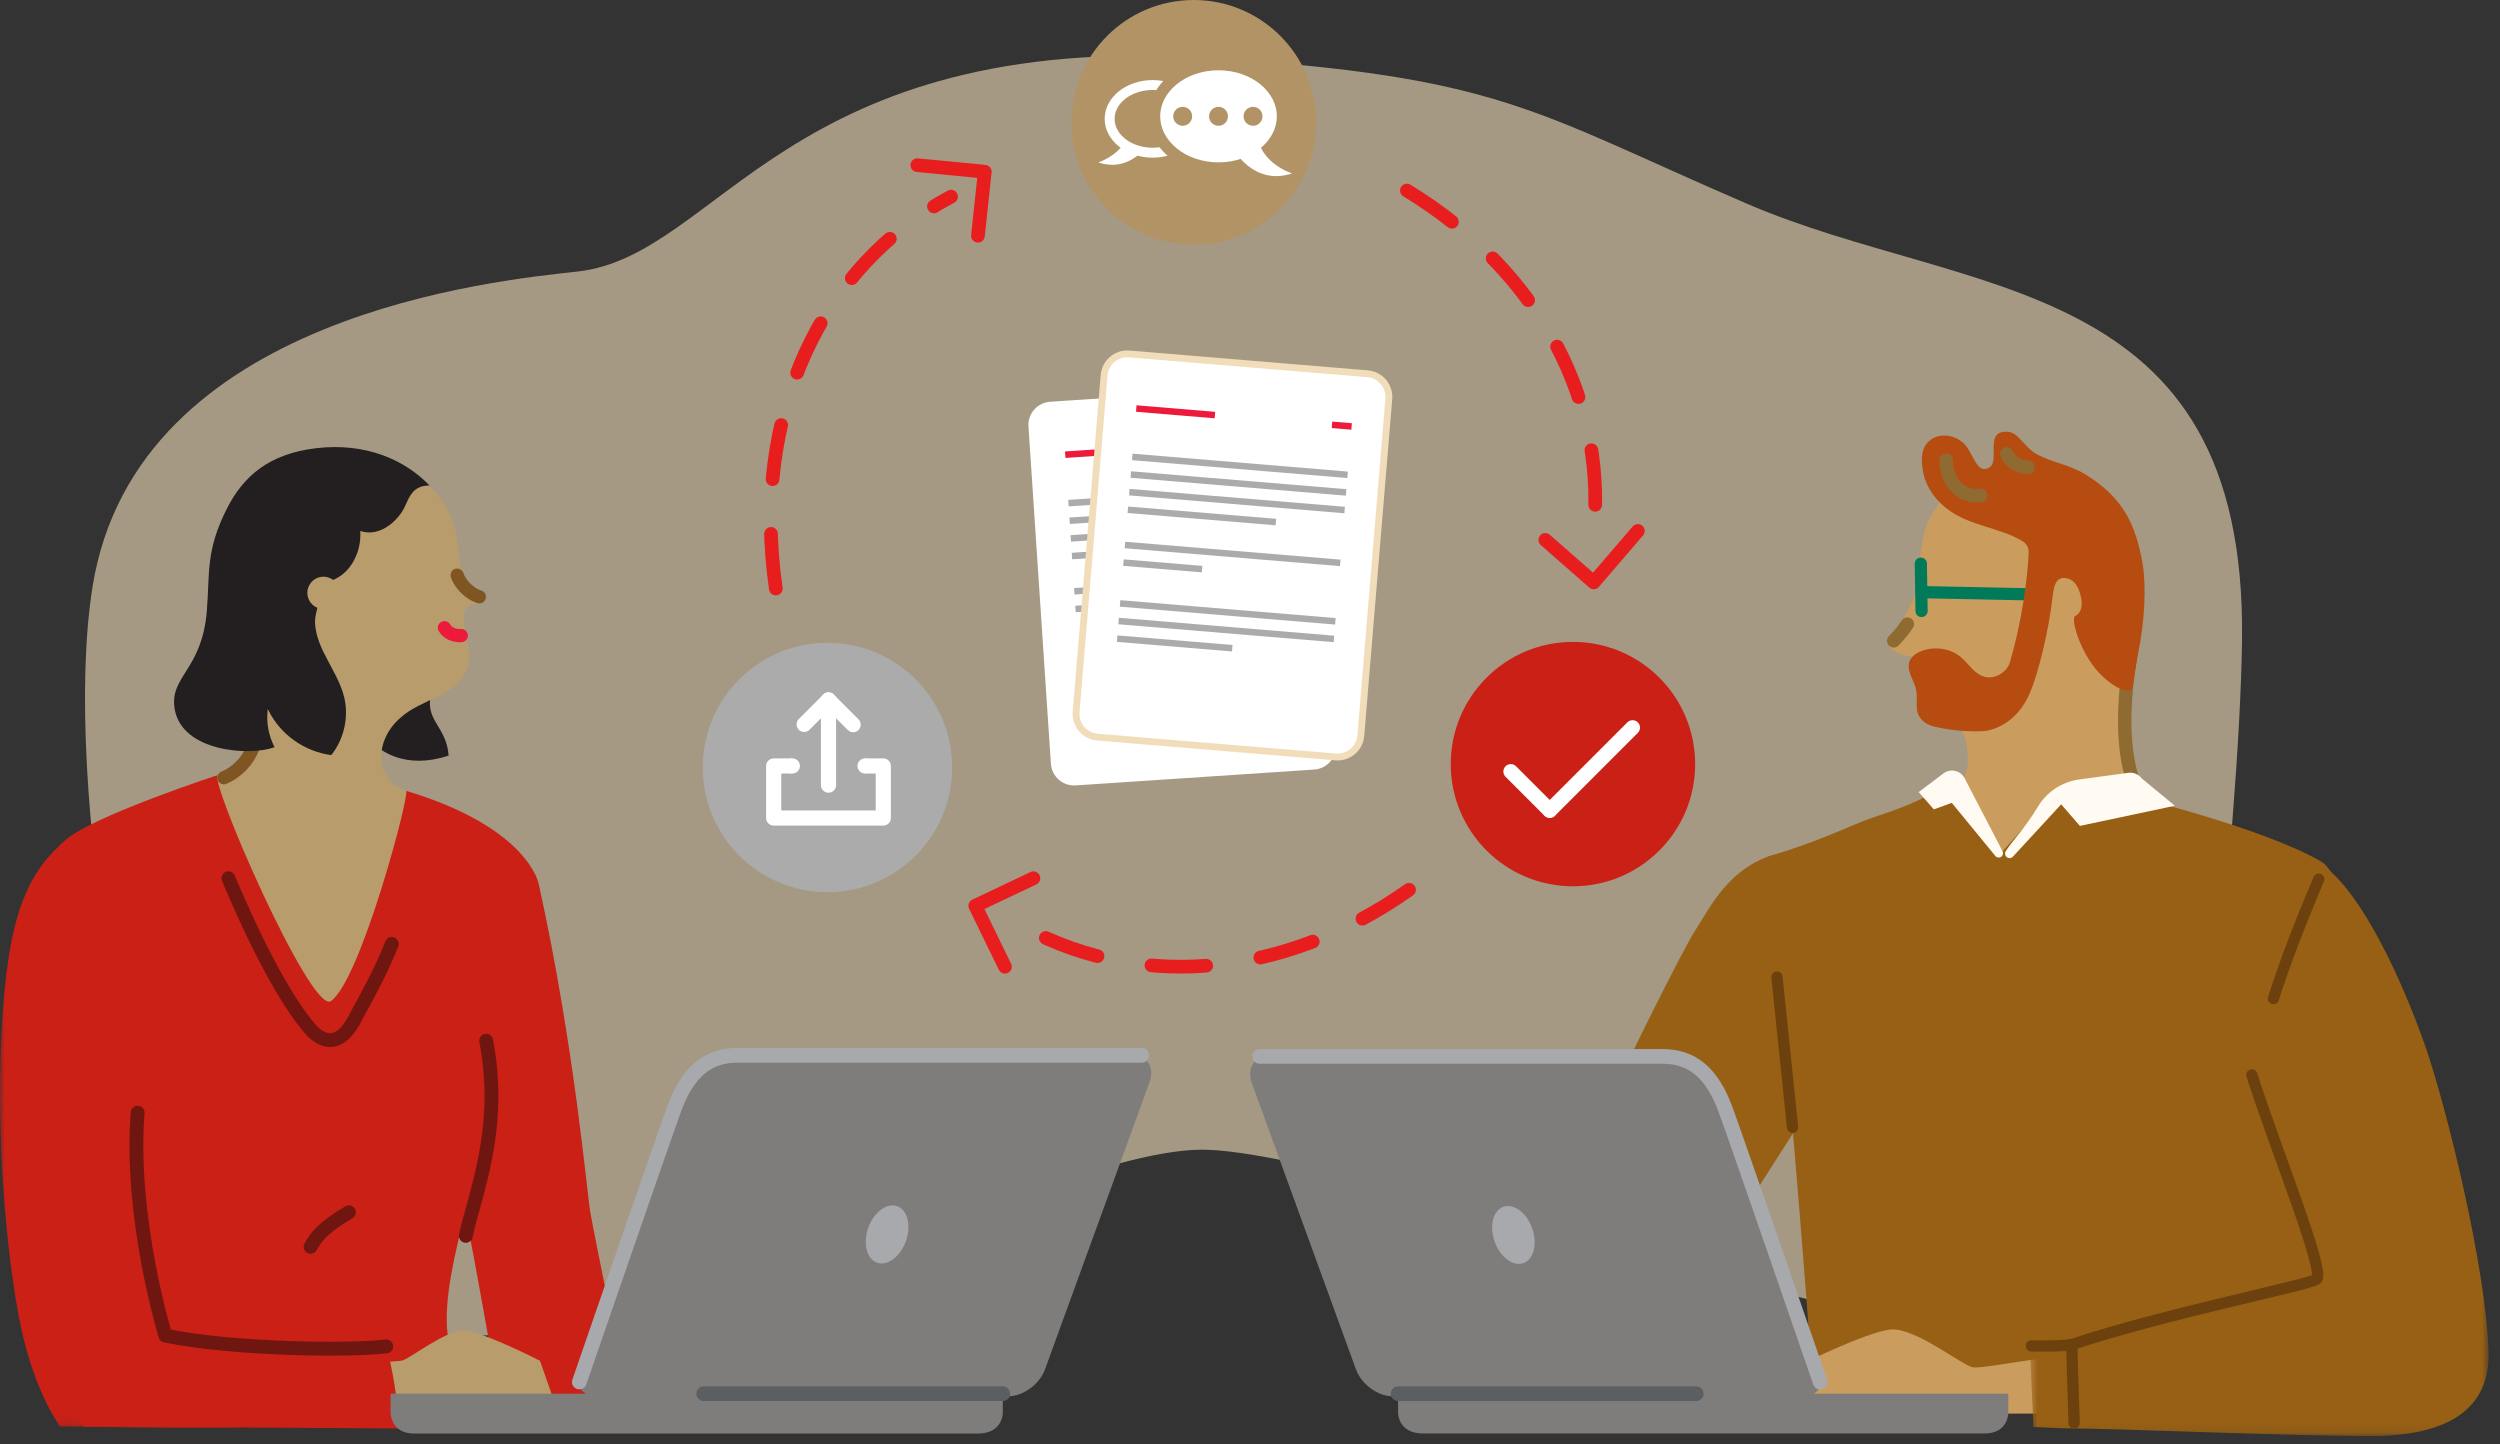<?xml version="1.0" encoding="UTF-8"?>
<svg width="270px" height="156px" viewBox="0 0 270 156" version="1.1" xmlns="http://www.w3.org/2000/svg" xmlns:xlink="http://www.w3.org/1999/xlink">
    <rect x="0" y="0" width="270" height="156" fill="#333333" stroke="none"/>
    <title>20D5749D-9622-46ED-BD45-B9C8978AB5B7</title>
    <defs>
        <polygon id="path-1" points="0.641 0.037 50.21 0.037 50.21 61.894 0.641 61.894"></polygon>
        <polygon id="path-3" points="0 0.831 46.179 0.831 46.179 64.89 0 64.89"></polygon>
    </defs>
    <g id="Page-4" stroke="none" stroke-width="1" fill="none" fill-rule="evenodd">
        <g id="2-manage_ins-desktop" transform="translate(-836, -1010)">
            <g id="Group-3" transform="translate(45, 1010)">
                <g id="File-and-track-claims-illustration" transform="translate(791, 0)">
                    <path d="M242.138,69.213 C242.676,29.326 212.536,32.292 188.612,21.978 C165.567,12.042 162.119,8.255 130.578,6.252 C84.806,3.348 77.776,27.61 62.384,29.326 C53.881,30.274 14.76,33.934 10.009,63.286 C6.531,84.765 14.663,128.948 22.175,135.631 C50.12,160.492 110.401,124.166 129.801,124.166 C147.052,124.166 227.198,153.22 231.987,145.355 C236.775,137.491 241.867,89.318 242.138,69.213" id="Fill-1" fill-opacity="0.6" fill="#F2DDBB"></path>
                    <path d="M207.22,86.933 C209.492,86.827 212.634,85.046 212.533,82.056 C212.489,80.734 212.337,78.157 210.477,77.746 C208.589,77.329 207.692,76.741 207.271,75.103 C207.065,74.301 206.518,70.985 206.514,70.881 C205.641,70.883 204.079,70.372 203.87,69.367 C203.741,68.749 204.499,68.515 205.466,66.944 C207.071,64.334 206.905,63.82 207.082,62.491 C207.501,59.358 207.49,56.808 209.349,54.508 C212.917,50.096 221.441,48.821 226.134,53.225 C230.162,57.005 231.308,62.21 231.19,67.587 C231.119,70.862 230.091,72.405 230.183,77.25 C230.221,79.229 230.027,80.981 230.542,82.888 C231.259,85.537 233.078,87.562 234.221,88.946 C234.221,88.946 218.483,107.411 207.22,86.933" id="Fill-3" fill="#CA9D5E"></path>
                    <path d="M230.152,70.703 C230.152,70.703 228.002,81.091 231.334,86.356" id="Stroke-5" stroke="#906B31" stroke-width="1.45" stroke-linecap="round" stroke-linejoin="round"></path>
                    <path d="M207.103,72.268 C207.103,72.268 207.675,72.188 207.825,72.024" id="Stroke-7" stroke="#ED1A3B" stroke-width="1.45" stroke-linecap="round" stroke-linejoin="round"></path>
                    <path d="M204.519,69.213 C205.336,68.36 205.643,67.918 205.997,67.403" id="Stroke-9" stroke="#906B31" stroke-width="1.45" stroke-linecap="round" stroke-linejoin="round"></path>
                    <line x1="207.953" y1="63.959" x2="219.236" y2="64.186" id="Stroke-11" stroke="#007A59" stroke-width="1.319" stroke-linecap="round" stroke-linejoin="round"></line>
                    <line x1="207.449" y1="60.876" x2="207.53" y2="65.984" id="Stroke-13" stroke="#007A59" stroke-width="1.319" stroke-linecap="round" stroke-linejoin="round"></line>
                    <path d="M206.783,73.952 C206.474,73.141 205.983,72.385 206.184,71.546 C206.309,71.026 206.8,70.637 207.325,70.395 C208.74,69.745 210.591,69.978 211.758,70.953 C212.672,71.718 213.292,72.931 214.518,73.13 C215.632,73.311 216.783,72.507 217.075,71.512 C218.302,67.329 218.985,62.613 219.095,59.661 C219.113,59.169 218.861,58.707 218.439,58.452 C216.027,56.992 212.929,56.836 210.533,55.143 C209.206,54.205 208.125,52.824 207.752,51.246 C207.467,50.044 207.482,48.841 207.908,48.148 C208.797,46.71 210.825,46.739 212.043,47.836 C213.104,48.79 213.443,51.338 214.845,50.486 C216.073,49.739 214.196,46.439 216.859,46.634 C218.013,46.718 218.635,48.319 219.942,49.036 C221.619,49.957 223.392,50.142 225.1,51.166 C229.431,53.757 230.684,56.856 231.388,60.811 C231.827,63.28 231.622,67.152 230.923,70.526 C230.629,71.943 230.51,73.303 230.324,74.167 C230.079,75.308 227.723,73.972 226.296,72.203 C224.482,69.954 223.654,66.781 224.106,66.544 C224.978,66.087 224.883,65.037 224.703,64.311 C224.486,63.432 224.078,62.614 223.161,62.447 C222.001,62.235 221.801,63.366 221.68,64.443 C221.26,68.203 220.128,72.693 219.272,74.742 C217.795,78.277 215.045,78.943 214.064,78.975 C212.474,79.028 210.875,78.891 209.324,78.57 C208.79,78.46 208.242,78.318 207.83,77.991 C206.404,76.856 207.404,75.577 206.783,73.952" id="Fill-15" fill="#B74C11"></path>
                    <path d="M210.191,49.705 C210.118,51.828 211.628,53.794 213.906,53.493" id="Stroke-17" stroke="#906B31" stroke-width="1.45" stroke-linecap="round" stroke-linejoin="round"></path>
                    <path d="M216.743,49.02 C217.068,49.876 218.114,50.464 219.019,50.472" id="Stroke-19" stroke="#906B31" stroke-width="1.45" stroke-linecap="round" stroke-linejoin="round"></path>
                    <line x1="211.476" y1="114.453" x2="208.929" y2="86.399" id="Stroke-21" stroke="#7F7E7D" stroke-width="0.725" stroke-linecap="round" stroke-linejoin="round"></line>
                    <path d="M196.512,143.966 C189.587,141.817 185.027,135.886 185.027,135.886 L194.312,121.348 C191.445,113.001 196.309,99.995 192.447,92.095 C186.778,93.238 184.509,98.351 183.103,100.46 C181.239,103.257 167.809,130.527 166.103,136.509 C164.194,143.197 166.035,149.915 176.243,150.924 C183.456,151.639 189.991,152.158 195.619,152.537 C195.581,149.714 196.303,146.781 196.512,143.966" id="Fill-23" fill="#986014"></path>
                    <path d="M250.737,93.083 C244.675,89.508 230.688,86.089 230.688,86.089 L221.673,85.933 L216.276,91.935 L209.396,85.001 C207.952,86.461 204.167,87.647 202.242,88.303 C199.872,89.111 197.363,90.554 190.682,92.616 C189.476,100.365 187.439,109.672 189.484,118.543 L193.309,118.338 C193.309,118.338 195.528,144.669 195.372,144.592 C195.04,144.523 194.715,144.443 194.393,144.358 C194.301,147.179 193.698,150.139 193.853,152.957 C207.11,153.303 215.301,153.074 215.301,153.074 C215.301,153.074 215.791,149.124 220.352,149.189 C233.671,149.38 257.727,152.68 258.12,152.841 C258.12,152.841 256.799,96.657 250.737,93.083" id="Fill-25" fill="#986014"></path>
                    <line x1="191.911" y1="105.516" x2="193.595" y2="121.741" id="Stroke-27" stroke="#6C410D" stroke-width="1.218" stroke-linecap="round"></line>
                    <path d="M185.503,137.157 C185.503,137.157 181.915,136.733 180.121,136.957" id="Stroke-29" stroke="#6C410D" stroke-width="1.171" stroke-linecap="round"></path>
                    <path d="M216.119,92.537 L216.119,92.537 C215.92,92.671 215.652,92.63 215.499,92.445 L210.794,86.711 L208.852,87.41 L207.22,85.545 L209.887,83.531 C210.646,82.958 211.738,83.206 212.176,84.049 L216.276,91.934 C216.384,92.146 216.317,92.405 216.119,92.537" id="Fill-31" fill="#FFFAF2"></path>
                    <path d="M216.616,91.938 C217.249,90.889 218.766,89.368 220.065,87.167 C221.028,85.535 222.685,84.436 224.563,84.181 L229.854,83.464 C230.413,83.388 230.97,83.619 231.309,84.068 L234.884,87.021 L224.626,89.197 L222.606,86.866 L217.394,92.52 C217.221,92.706 216.935,92.73 216.735,92.575 C216.54,92.422 216.487,92.15 216.616,91.938" id="Fill-33" fill="#FFFAF2"></path>
                    <path d="M223.387,146.574 C220.609,146.393 214.121,147.889 213.013,147.662 C211.906,147.434 206.859,143.405 204.266,143.586 C201.672,143.768 193.821,147.686 193.821,147.686 L192.038,152.666 L222.106,152.666 L223.387,146.574 Z" id="Fill-35" fill="#CA9D5E"></path>
                    <g id="Group-39" transform="translate(218.562, 93.201)">
                        <mask id="mask-2" fill="white">
                            <use xlink:href="#path-1"></use>
                        </mask>
                        <g id="Clip-38"></g>
                        <path d="M24.87,17.133 C25.701,21.588 33.732,42.765 33.418,44.331 C33.264,45.109 15.545,47.906 5.598,51.739 C4.703,52.085 0.641,52.082 0.641,52.082 L1.053,60.909 C1.053,60.909 3.911,61.065 4.873,61.065 C9.7,61.065 29.061,61.894 37.46,61.894 C47.872,61.894 50.359,57.387 50.203,52.724 C49.898,43.554 45.641,26.298 43.365,19.775 C41.034,13.093 36.527,2.989 32.02,0.037 L24.87,17.133 Z" id="Fill-37" fill="#986014" mask="url(#mask-2)"></path>
                    </g>
                    <path d="M243.199,116.085 C245.624,123.761 251.167,137.297 250.193,138.154 C249.545,138.724 233.589,141.936 223.954,145.148 C223.041,145.452 219.395,145.356 219.395,145.356" id="Stroke-40" stroke="#6C410D" stroke-width="1.218" stroke-linecap="round"></path>
                    <line x1="223.745" y1="145.355" x2="224.006" y2="153.696" id="Stroke-42" stroke="#6C410D" stroke-width="1.218" stroke-linecap="round"></line>
                    <path d="M245.53,107.847 C246.833,103.708 248.716,98.989 250.426,94.947" id="Stroke-44" stroke="#6C410D" stroke-width="1.218" stroke-linecap="round"></path>
                    <path d="M214.353,154.812 L153.668,154.812 C150.992,154.812 150.992,152.603 150.992,152.603 L150.992,150.519 L216.9,150.519 L216.9,152.603 C216.9,152.603 216.892,154.812 214.353,154.812" id="Fill-46" fill="#7F7D7C"></path>
                    <path d="M194.736,150.802 L150.401,150.802 C148.802,150.802 147.033,149.505 146.45,147.905 L135.199,116.99 C134.616,115.389 135.441,114.092 137.041,114.092 L181.374,114.092 C182.974,114.092 184.744,115.389 185.326,116.99 L196.578,147.905 C197.16,149.505 196.335,150.802 194.736,150.802" id="Fill-48" fill="#7F7D7C"></path>
                    <path d="M136.039,114.092 L179.559,114.092 C182.732,114.092 184.904,115.83 186.39,119.916 C187.879,124.002 196.579,149.261 196.579,149.261" id="Stroke-50" stroke="#A7A9AC" stroke-width="1.585" stroke-linecap="round"></path>
                    <line x1="150.993" y1="150.519" x2="183.195" y2="150.519" id="Stroke-52" stroke="#5C5F61" stroke-width="1.585" stroke-linecap="round"></line>
                    <path d="M165.473,132.65 C166.073,134.328 165.654,136.013 164.536,136.413 C163.418,136.814 162.024,135.779 161.424,134.101 C160.822,132.423 161.242,130.738 162.36,130.338 C163.478,129.938 164.872,130.972 165.473,132.65" id="Fill-54" fill="#A7A9AC"></path>
                    <path d="M43.859,85.411 C43.859,85.411 42.713,88.167 43.147,92.411 C44.097,94.343 39.36,103.952 39.722,105.415 C40.849,109.947 46.503,114.019 48.447,122.229 C50.391,130.441 54.374,153.769 54.374,153.769 L68.118,152.644 C68.118,152.644 64.208,133.561 63.753,130.922 C63.376,128.743 62.057,113.042 58.197,95.523 C58.197,95.523 57.217,89.427 43.859,85.411" id="Fill-56" fill="#CB2016"></path>
                    <g id="Group-60" transform="translate(0, 89.333)">
                        <mask id="mask-4" fill="white">
                            <use xlink:href="#path-3"></use>
                        </mask>
                        <g id="Clip-59"></g>
                        <path d="M7.827,0.831 C2.929,4.551 0.835,9.352 0.168,22.121 C-0.532,35.522 1.099,48.817 2.357,54.427 C2.991,57.253 4.214,61.345 6.467,64.72 C10.793,64.72 15.568,64.934 22.683,64.882 C36.153,64.787 41.405,62.003 46.179,61.074 C46.179,61.074 44.601,47.684 41.092,45.829 C41.092,45.829 24.782,50.812 22.11,50.642 L19.766,14.146 C19.766,14.146 14.821,4.322 7.827,0.831" id="Fill-58" fill="#CB2016" mask="url(#mask-4)"></path>
                    </g>
                    <g id="Group-64" transform="translate(15.473, 114.477)">
                        <line x1="0.088" y1="0.601" x2="1.673" y2="28.978" id="Fill-61" fill="#E07B70"></line>
                        <line x1="0.088" y1="0.601" x2="1.673" y2="28.978" id="Stroke-63" stroke="#BA3325" stroke-width="1.318" stroke-linecap="round"></line>
                    </g>
                    <path d="M23.745,83.629 C23.745,83.629 11.764,87.549 7.827,90.164 C3.889,92.778 4.061,97.031 4.2,111.401 C4.338,125.771 7.954,128.355 9.151,135.757 C10.349,143.159 7.875,151.133 7.875,151.133 C7.875,151.133 7.904,152.245 9.045,154.074 C11.845,154.077 37.231,154.224 44.903,154.287 C44.903,154.287 43.349,151.638 43.82,147.172 C43.86,146.794 49.35,147.163 49.154,146.806 C45.927,140.913 52.42,127.128 51.468,122.136 C50.516,117.143 47.592,92.266 45.681,88.698 C45.681,88.698 28.179,88.044 23.745,83.629" id="Fill-65" fill="#CB2016"></path>
                    <path d="M46.502,75.22 C45.992,77.871 48.224,78.511 48.454,81.606 C43.927,83.108 40.682,81.358 39.032,78.816 C40.707,77.547 44.513,71.87 44.513,71.87 C44.513,71.87 46.751,73.924 46.502,75.22" id="Fill-67" fill="#231F20"></path>
                    <path d="M23.53,83.629 C25.106,83.353 26.718,81.834 27.426,79.633 C28.616,73.546 21.677,67.82 23.417,59.211 C24.32,51.624 31.833,46.718 39.133,48.832 C43.723,49.754 48.361,52.866 49.273,57.702 C49.65,59.701 49.399,62.35 51.144,63.395 C51.95,63.732 53.254,64.703 51.761,65.194 C48.097,65.055 51.813,70.238 50.302,72.542 C49.099,75.195 45.443,75.532 43.284,77.487 C40.411,79.937 40.351,84.144 43.859,85.411 C44.334,85.583 38.971,105.882 35.734,108.119 C33.594,109.597 22.339,83.837 23.53,83.629" id="Fill-69" fill="#B99C6B"></path>
                    <path d="M24.174,83.997 C25.589,83.419 26.842,82.121 27.307,80.731 C28.248,77.918 27.398,75.057 26.554,72.215" id="Stroke-71" stroke="#7F5522" stroke-width="1.425" stroke-linecap="round" stroke-linejoin="round"></path>
                    <path d="M49.373,62.116 C49.742,63.234 50.881,64.201 51.773,64.457" id="Stroke-73" stroke="#7F5522" stroke-width="1.425" stroke-linecap="round" stroke-linejoin="round"></path>
                    <path d="M49.817,68.643 C49.817,68.643 48.573,68.769 47.996,67.789" id="Stroke-75" stroke="#ED1A3B" stroke-width="1.425" stroke-linecap="round" stroke-linejoin="round"></path>
                    <path d="M22.337,65.987 C22.672,61.816 22.196,59.502 24.503,54.934 C26.249,51.476 29.005,49.014 34.148,48.404 C39.456,47.777 43.719,49.638 46.39,52.438 C44.26,52.399 44.101,54.235 43.426,55.257 C42.406,56.799 40.659,57.943 38.911,57.343 C38.976,58.576 38.722,59.688 38.097,60.754 C37.611,61.581 36.862,62.269 35.979,62.629 C35.642,62.379 35.214,62.246 34.763,62.293 C33.804,62.39 33.106,63.247 33.203,64.206 C33.272,64.871 33.703,65.41 34.282,65.645 C34.115,66.25 34.003,66.827 34.024,67.284 C34.162,70.163 36.48,72.476 37.166,75.275 C37.695,77.431 37.165,79.821 35.775,81.552 C32.901,81.169 30.291,79.348 29.009,76.748 C28.984,76.696 28.944,76.637 28.888,76.647 C28.833,76.657 28.875,76.77 28.908,76.725 C28.753,78.107 29.022,79.459 29.652,80.698 C27.005,81.679 19.675,81.21 18.871,76.608 C18.247,73.033 21.823,72.408 22.337,65.987" id="Fill-77" fill="#231F20"></path>
                    <path d="M50.307,133.474 C51.261,128.949 54.338,121.901 52.505,112.396" id="Stroke-79" stroke="#701611" stroke-width="1.498" stroke-linecap="round" stroke-linejoin="round"></path>
                    <path d="M37.684,130.922 C34.767,132.656 34.109,133.613 33.545,134.662" id="Stroke-81" stroke="#701611" stroke-width="1.498" stroke-linecap="round" stroke-linejoin="round"></path>
                    <path d="M35.614,147.308 C37.772,147.165 42.557,147.122 43.416,146.942 C44.276,146.761 48.194,143.563 50.208,143.706 C52.222,143.85 58.318,146.96 58.318,146.96 L59.701,150.914 L36.357,150.914 L35.614,147.308 Z" id="Fill-83" fill="#B99C6B"></path>
                    <path d="M35.269,145.602 L41.837,145.602 C41.837,145.602 43.001,150.807 42.835,152.054 C42.668,153.301 38.013,152.645 38.013,152.645 L32.518,152.645 L35.269,145.602 Z" id="Fill-85" fill="#CB2016"></path>
                    <path d="M41.717,145.409 C37.676,145.908 24.916,145.725 17.861,144.24 C17.861,144.24 13.97,131.58 14.868,120.169" id="Stroke-87" stroke="#701611" stroke-width="1.498" stroke-linecap="round" stroke-linejoin="round"></path>
                    <path d="M44.739,154.823 L105.617,154.823 C108.302,154.823 108.302,152.607 108.302,152.607 L108.302,150.516 L42.184,150.516 L42.184,152.607 C42.184,152.607 42.192,154.823 44.739,154.823" id="Fill-89" fill="#7F7D7C"></path>
                    <path d="M64.42,150.8 L108.895,150.8 C110.499,150.8 112.274,149.499 112.859,147.894 L124.148,116.879 C124.731,115.274 123.904,113.972 122.299,113.972 L77.824,113.972 C76.218,113.972 74.444,115.274 73.859,116.879 L62.571,147.894 C61.987,149.499 62.814,150.8 64.42,150.8" id="Fill-91" fill="#7F7D7C"></path>
                    <path d="M123.303,113.972 L79.643,113.972 C76.461,113.972 74.283,115.717 72.791,119.816 C71.299,123.914 62.57,149.254 62.57,149.254" id="Stroke-93" stroke="#A7A9AC" stroke-width="1.59" stroke-linecap="round"></path>
                    <line x1="108.301" y1="150.516" x2="75.997" y2="150.516" id="Stroke-95" stroke="#5C5F61" stroke-width="1.59" stroke-linecap="round"></line>
                    <path d="M93.775,132.59 C93.173,134.273 93.594,135.963 94.716,136.365 C95.838,136.767 97.235,135.728 97.838,134.045 C98.441,132.362 98.021,130.673 96.898,130.27 C95.776,129.869 94.379,130.907 93.775,132.59" id="Fill-97" fill="#A7A9AC"></path>
                    <path d="M141.937,83.111 L116.172,84.824 C114.786,84.916 113.588,83.866 113.496,82.481 L111.075,46.066 C110.983,44.68 112.033,43.482 113.418,43.39 L139.184,41.677 C140.569,41.585 141.768,42.635 141.86,44.021 L144.28,80.434 C144.373,81.821 143.324,83.019 141.937,83.111" id="Fill-99" fill="#FFFFFF"></path>
                    <path d="M128.817,71.601 C128.815,71.59 128.814,71.578 128.812,71.568 C128.815,71.568 128.817,71.579 128.817,71.601" id="Fill-101" fill="#ACABAB"></path>
                    <polygon id="Fill-103" fill="#ACABAB" points="138.699 53.14 115.416 54.688 115.368 53.987 138.652 52.439"></polygon>
                    <polygon id="Fill-105" fill="#ACABAB" points="138.826 55.045 115.542 56.593 115.496 55.892 138.78 54.344"></polygon>
                    <polygon id="Fill-107" fill="#ACABAB" points="138.952 56.95 115.669 58.498 115.622 57.796 138.906 56.249"></polygon>
                    <polygon id="Fill-109" fill="#ACABAB" points="131.799 59.339 115.795 60.402 115.749 59.701 131.753 58.637"></polygon>
                    <polygon id="Fill-111" fill="#ACABAB" points="139.752 68.983 116.469 70.53 116.421 69.829 139.705 68.282"></polygon>
                    <polygon id="Fill-113" fill="#ACABAB" points="139.879 70.887 116.595 72.435 116.548 71.734 139.832 70.186"></polygon>
                    <polygon id="Fill-115" fill="#ACABAB" points="129.172 73.512 116.722 74.34 116.674 73.639 129.126 72.811"></polygon>
                    <polygon id="Fill-117" fill="#ACABAB" points="139.332 62.664 116.049 64.211 116.002 63.51 139.286 61.963"></polygon>
                    <polygon id="Fill-119" fill="#ACABAB" points="124.677 65.551 116.175 66.116 116.129 65.416 124.63 64.85"></polygon>
                    <polygon id="Fill-121" fill="#ED1A3B" points="123.57 48.892 115.068 49.457 115.021 48.756 123.523 48.191"></polygon>
                    <polygon id="Fill-123" fill="#ED1A3B" points="138.352 47.91 136.229 48.051 136.183 47.35 138.304 47.209"></polygon>
                    <path d="M75.9,82.888 C75.9,75.451 81.928,69.423 89.365,69.423 C96.801,69.423 102.831,75.451 102.831,82.888 C102.831,90.324 96.801,96.353 89.365,96.353 C81.928,96.353 75.9,90.324 75.9,82.888" id="Fill-125" fill="#ACABAB"></path>
                    <path d="M115.706,13.217 C115.706,5.918 121.624,0 128.924,0 C136.224,0 142.142,5.918 142.142,13.217 C142.142,20.518 136.224,26.436 128.924,26.436 C121.624,26.436 115.706,20.518 115.706,13.217" id="Fill-127" fill="#B29365"></path>
                    <path d="M156.68,82.522 C156.68,75.233 162.589,69.324 169.878,69.324 C177.168,69.324 183.077,75.233 183.077,82.522 C183.077,89.811 177.168,95.72 169.878,95.72 C162.589,95.72 156.68,89.811 156.68,82.522" id="Fill-129" fill="#CB2016"></path>
                    <path d="M95.397,81.906 L93.413,81.906 L93.413,83.54 L94.579,83.54 L94.579,87.532 L84.378,87.532 L84.378,83.54 L85.544,83.54 L85.544,81.906 L83.561,81.906 C83.11,81.906 82.743,82.272 82.743,82.723 L82.743,88.349 C82.743,88.8 83.11,89.166 83.561,89.166 L95.397,89.166 C95.848,89.166 96.214,88.8 96.214,88.349 L96.214,82.723 C96.214,82.272 95.848,81.906 95.397,81.906" id="Fill-131" fill="#FFFFFF"></path>
                    <path d="M89.479,85.613 L89.479,85.613 C89.027,85.613 88.661,85.247 88.661,84.796 L88.661,75.602 C88.661,75.15 89.027,74.784 89.479,74.784 C89.931,74.784 90.296,75.15 90.296,75.602 L90.296,84.796 C90.296,85.247 89.931,85.613 89.479,85.613" id="Fill-133" fill="#FFFFFF"></path>
                    <path d="M167.937,88.093 L167.937,88.093 C167.624,88.407 167.117,88.407 166.803,88.093 L162.599,83.889 C162.286,83.577 162.286,83.069 162.599,82.756 C162.913,82.444 163.419,82.444 163.733,82.756 L167.937,86.961 C168.249,87.273 168.249,87.781 167.937,88.093" id="Fill-135" fill="#FFFFFF"></path>
                    <path d="M166.808,88.093 L166.808,88.093 C166.496,87.781 166.496,87.273 166.808,86.961 L175.753,78.016 C176.065,77.703 176.573,77.703 176.886,78.016 C177.199,78.329 177.199,78.836 176.886,79.149 L167.942,88.093 C167.628,88.407 167.12,88.407 166.808,88.093" id="Fill-137" fill="#FFFFFF"></path>
                    <path d="M86.27,78.813 L86.27,78.813 C85.951,78.493 85.951,77.976 86.27,77.657 L88.901,75.025 C89.22,74.706 89.738,74.706 90.057,75.025 C90.376,75.345 90.376,75.862 90.057,76.181 L87.425,78.813 C87.106,79.132 86.589,79.132 86.27,78.813" id="Fill-139" fill="#FFFFFF"></path>
                    <path d="M92.719,78.844 L92.719,78.844 C93.038,78.525 93.038,78.008 92.719,77.688 L90.057,75.025 C89.738,74.706 89.22,74.706 88.901,75.025 C88.582,75.344 88.582,75.863 88.901,76.182 L91.564,78.844 C91.883,79.163 92.4,79.163 92.719,78.844" id="Fill-141" fill="#FFFFFF"></path>
                    <path d="M84.759,82.723 C84.759,82.272 85.124,81.906 85.576,81.906 C86.027,81.906 86.391,82.272 86.391,82.723 C86.391,83.173 86.027,83.539 85.576,83.539 C85.124,83.539 84.759,83.173 84.759,82.723" id="Fill-143" fill="#FFFFFF"></path>
                    <path d="M92.606,82.723 C92.606,82.272 92.972,81.906 93.423,81.906 C93.874,81.906 94.238,82.272 94.238,82.723 C94.238,83.173 93.874,83.539 93.423,83.539 C92.972,83.539 92.606,83.173 92.606,82.723" id="Fill-145" fill="#FFFFFF"></path>
                    <path d="M124.484,8.647 C121.623,8.647 119.304,10.522 119.304,12.836 C119.304,15.15 121.623,17.027 124.484,17.027 C127.346,17.027 129.664,15.15 129.664,12.836 C129.664,10.522 127.346,8.647 124.484,8.647 M124.484,9.718 C126.75,9.718 128.593,11.118 128.593,12.836 C128.593,14.556 126.75,15.955 124.484,15.955 C122.218,15.955 120.376,14.556 120.376,12.836 C120.376,11.118 122.218,9.718 124.484,9.718" id="Fill-147" fill="#FFFFFF"></path>
                    <path d="M121.383,15.472 C120.459,16.953 118.619,17.541 118.619,17.541 C119.163,17.72 119.668,17.796 120.134,17.796 C121.542,17.796 122.597,17.095 123.29,16.412 C122.555,16.031 121.819,15.648 121.383,15.472" id="Fill-149" fill="#FFFFFF"></path>
                    <path d="M138.52,12.562 C138.52,15.653 135.421,18.16 131.599,18.16 C127.778,18.16 124.678,15.653 124.678,12.562 C124.678,9.471 127.778,6.965 131.599,6.965 C135.421,6.965 138.52,9.471 138.52,12.562" id="Fill-151" fill="#FFFFFF"></path>
                    <path d="M138.52,12.562 C138.52,15.653 135.421,18.16 131.599,18.16 C127.778,18.16 124.678,15.653 124.678,12.562 C124.678,9.471 127.778,6.965 131.599,6.965 C135.421,6.965 138.52,9.471 138.52,12.562 Z" id="Stroke-153" stroke="#B29365" stroke-width="1.25"></path>
                    <path d="M133.156,16.011 C133.156,16.011 135.317,20.127 139.543,18.73 C139.543,18.73 135.391,17.403 135.879,13.772 L133.156,16.011 Z" id="Fill-155" fill="#FFFFFF"></path>
                    <path d="M126.707,12.562 C126.707,11.998 127.165,11.54 127.729,11.54 C128.294,11.54 128.751,11.998 128.751,12.562 C128.751,13.126 128.294,13.585 127.729,13.585 C127.165,13.585 126.707,13.126 126.707,12.562" id="Fill-157" fill="#B29365"></path>
                    <path d="M130.577,12.562 C130.577,11.998 131.035,11.54 131.6,11.54 C132.164,11.54 132.621,11.998 132.621,12.562 C132.621,13.126 132.164,13.585 131.6,13.585 C131.035,13.585 130.577,13.126 130.577,12.562" id="Fill-159" fill="#B29365"></path>
                    <path d="M134.306,12.562 C134.306,11.998 134.763,11.54 135.328,11.54 C135.893,11.54 136.349,11.998 136.349,12.562 C136.349,13.126 135.893,13.585 135.328,13.585 C134.763,13.585 134.306,13.126 134.306,12.562" id="Fill-161" fill="#B29365"></path>
                    <path d="M83.789,63.556 C81.057,44.753 88.705,28.68 102.715,21.236" id="Stroke-163" stroke="#E81E1E" stroke-width="1.48" stroke-linecap="round" stroke-linejoin="round" stroke-dasharray="5.92"></path>
                    <polyline id="Stroke-165" stroke="#E81E1E" stroke-width="1.48" stroke-linecap="round" stroke-linejoin="round" points="99.072 17.84 106.357 18.545 105.617 25.46"></polyline>
                    <path d="M151.948,20.578 C166.486,29.441 173.84,43.802 172.017,58.369" id="Stroke-167" stroke="#E81E1E" stroke-width="1.48" stroke-linecap="round" stroke-linejoin="round" stroke-dasharray="5.92"></path>
                    <polyline id="Stroke-169" stroke="#E81E1E" stroke-width="1.48" stroke-linecap="round" stroke-linejoin="round" points="176.89 57.343 172.121 62.896 166.892 58.312"></polyline>
                    <path d="M152.175,96.096 C138.273,105.927 122.174,106.981 109.524,99.529" id="Stroke-171" stroke="#E81E1E" stroke-width="1.48" stroke-linecap="round" stroke-linejoin="round" stroke-dasharray="5.92"></path>
                    <polyline id="Stroke-173" stroke="#E81E1E" stroke-width="1.48" stroke-linecap="round" stroke-linejoin="round" points="108.534 104.41 105.328 97.83 111.609 94.848"></polyline>
                    <path d="M144.252,81.749 L118.519,79.609 C117.134,79.494 116.105,78.278 116.221,76.893 L119.246,40.525 C119.361,39.14 120.576,38.111 121.96,38.227 L147.694,40.367 C149.078,40.483 150.107,41.698 149.992,43.083 L146.967,79.451 C146.851,80.835 145.636,81.864 144.252,81.749" id="Fill-175" fill="#FFFFFF"></path>
                    <path d="M144.252,81.749 L118.519,79.609 C117.134,79.494 116.105,78.278 116.221,76.893 L119.246,40.525 C119.361,39.14 120.576,38.111 121.96,38.227 L147.694,40.367 C149.078,40.483 150.107,41.698 149.992,43.083 L146.967,79.451 C146.851,80.835 145.636,81.864 144.252,81.749 Z" id="Stroke-177" stroke="#F2DDBB" stroke-width="0.74"></path>
                    <path d="M132.99,68.415 L132.99,68.382 C132.993,68.382 132.993,68.394 132.99,68.415" id="Fill-179" fill="#ACABAB"></path>
                    <polygon id="Fill-181" fill="#ACABAB" points="145.51 51.631 122.254 49.697 122.313 48.996 145.568 50.931"></polygon>
                    <polygon id="Fill-183" fill="#ACABAB" points="145.351 53.533 122.096 51.599 122.154 50.899 145.41 52.833"></polygon>
                    <polygon id="Fill-185" fill="#ACABAB" points="145.193 55.435 121.938 53.501 121.997 52.801 145.251 54.735"></polygon>
                    <polygon id="Fill-187" fill="#ACABAB" points="137.764 56.733 121.78 55.403 121.837 54.704 137.822 56.033"></polygon>
                    <polygon id="Fill-189" fill="#ACABAB" points="144.193 67.454 120.939 65.519 120.997 64.819 144.252 66.753"></polygon>
                    <polygon id="Fill-191" fill="#ACABAB" points="144.035 69.356 120.78 67.421 120.839 66.721 144.093 68.655"></polygon>
                    <polygon id="Fill-193" fill="#ACABAB" points="133.057 70.358 120.623 69.324 120.68 68.624 133.115 69.658"></polygon>
                    <polygon id="Fill-195" fill="#ACABAB" points="144.718 61.142 121.464 59.208 121.522 58.508 144.777 60.442"></polygon>
                    <polygon id="Fill-197" fill="#ACABAB" points="129.796 61.817 121.305 61.111 121.363 60.411 129.855 61.117"></polygon>
                    <polygon id="Fill-199" fill="#ED1A3B" points="131.181 45.178 122.689 44.472 122.747 43.772 131.239 44.478"></polygon>
                    <polygon id="Fill-201" fill="#ED1A3B" points="145.944 46.407 143.824 46.23 143.882 45.53 146.002 45.706"></polygon>
                    <path d="M24.673,94.85 C24.673,94.85 29.311,106.281 33.412,111.005 C33.412,111.005 35.908,114.456 38.225,110.213 C40.336,106.345 41.139,104.822 42.321,101.941" id="Stroke-203" stroke="#701611" stroke-width="1.498" stroke-linecap="round" stroke-linejoin="round"></path>
                </g>
            </g>
        </g>
    </g>
</svg>